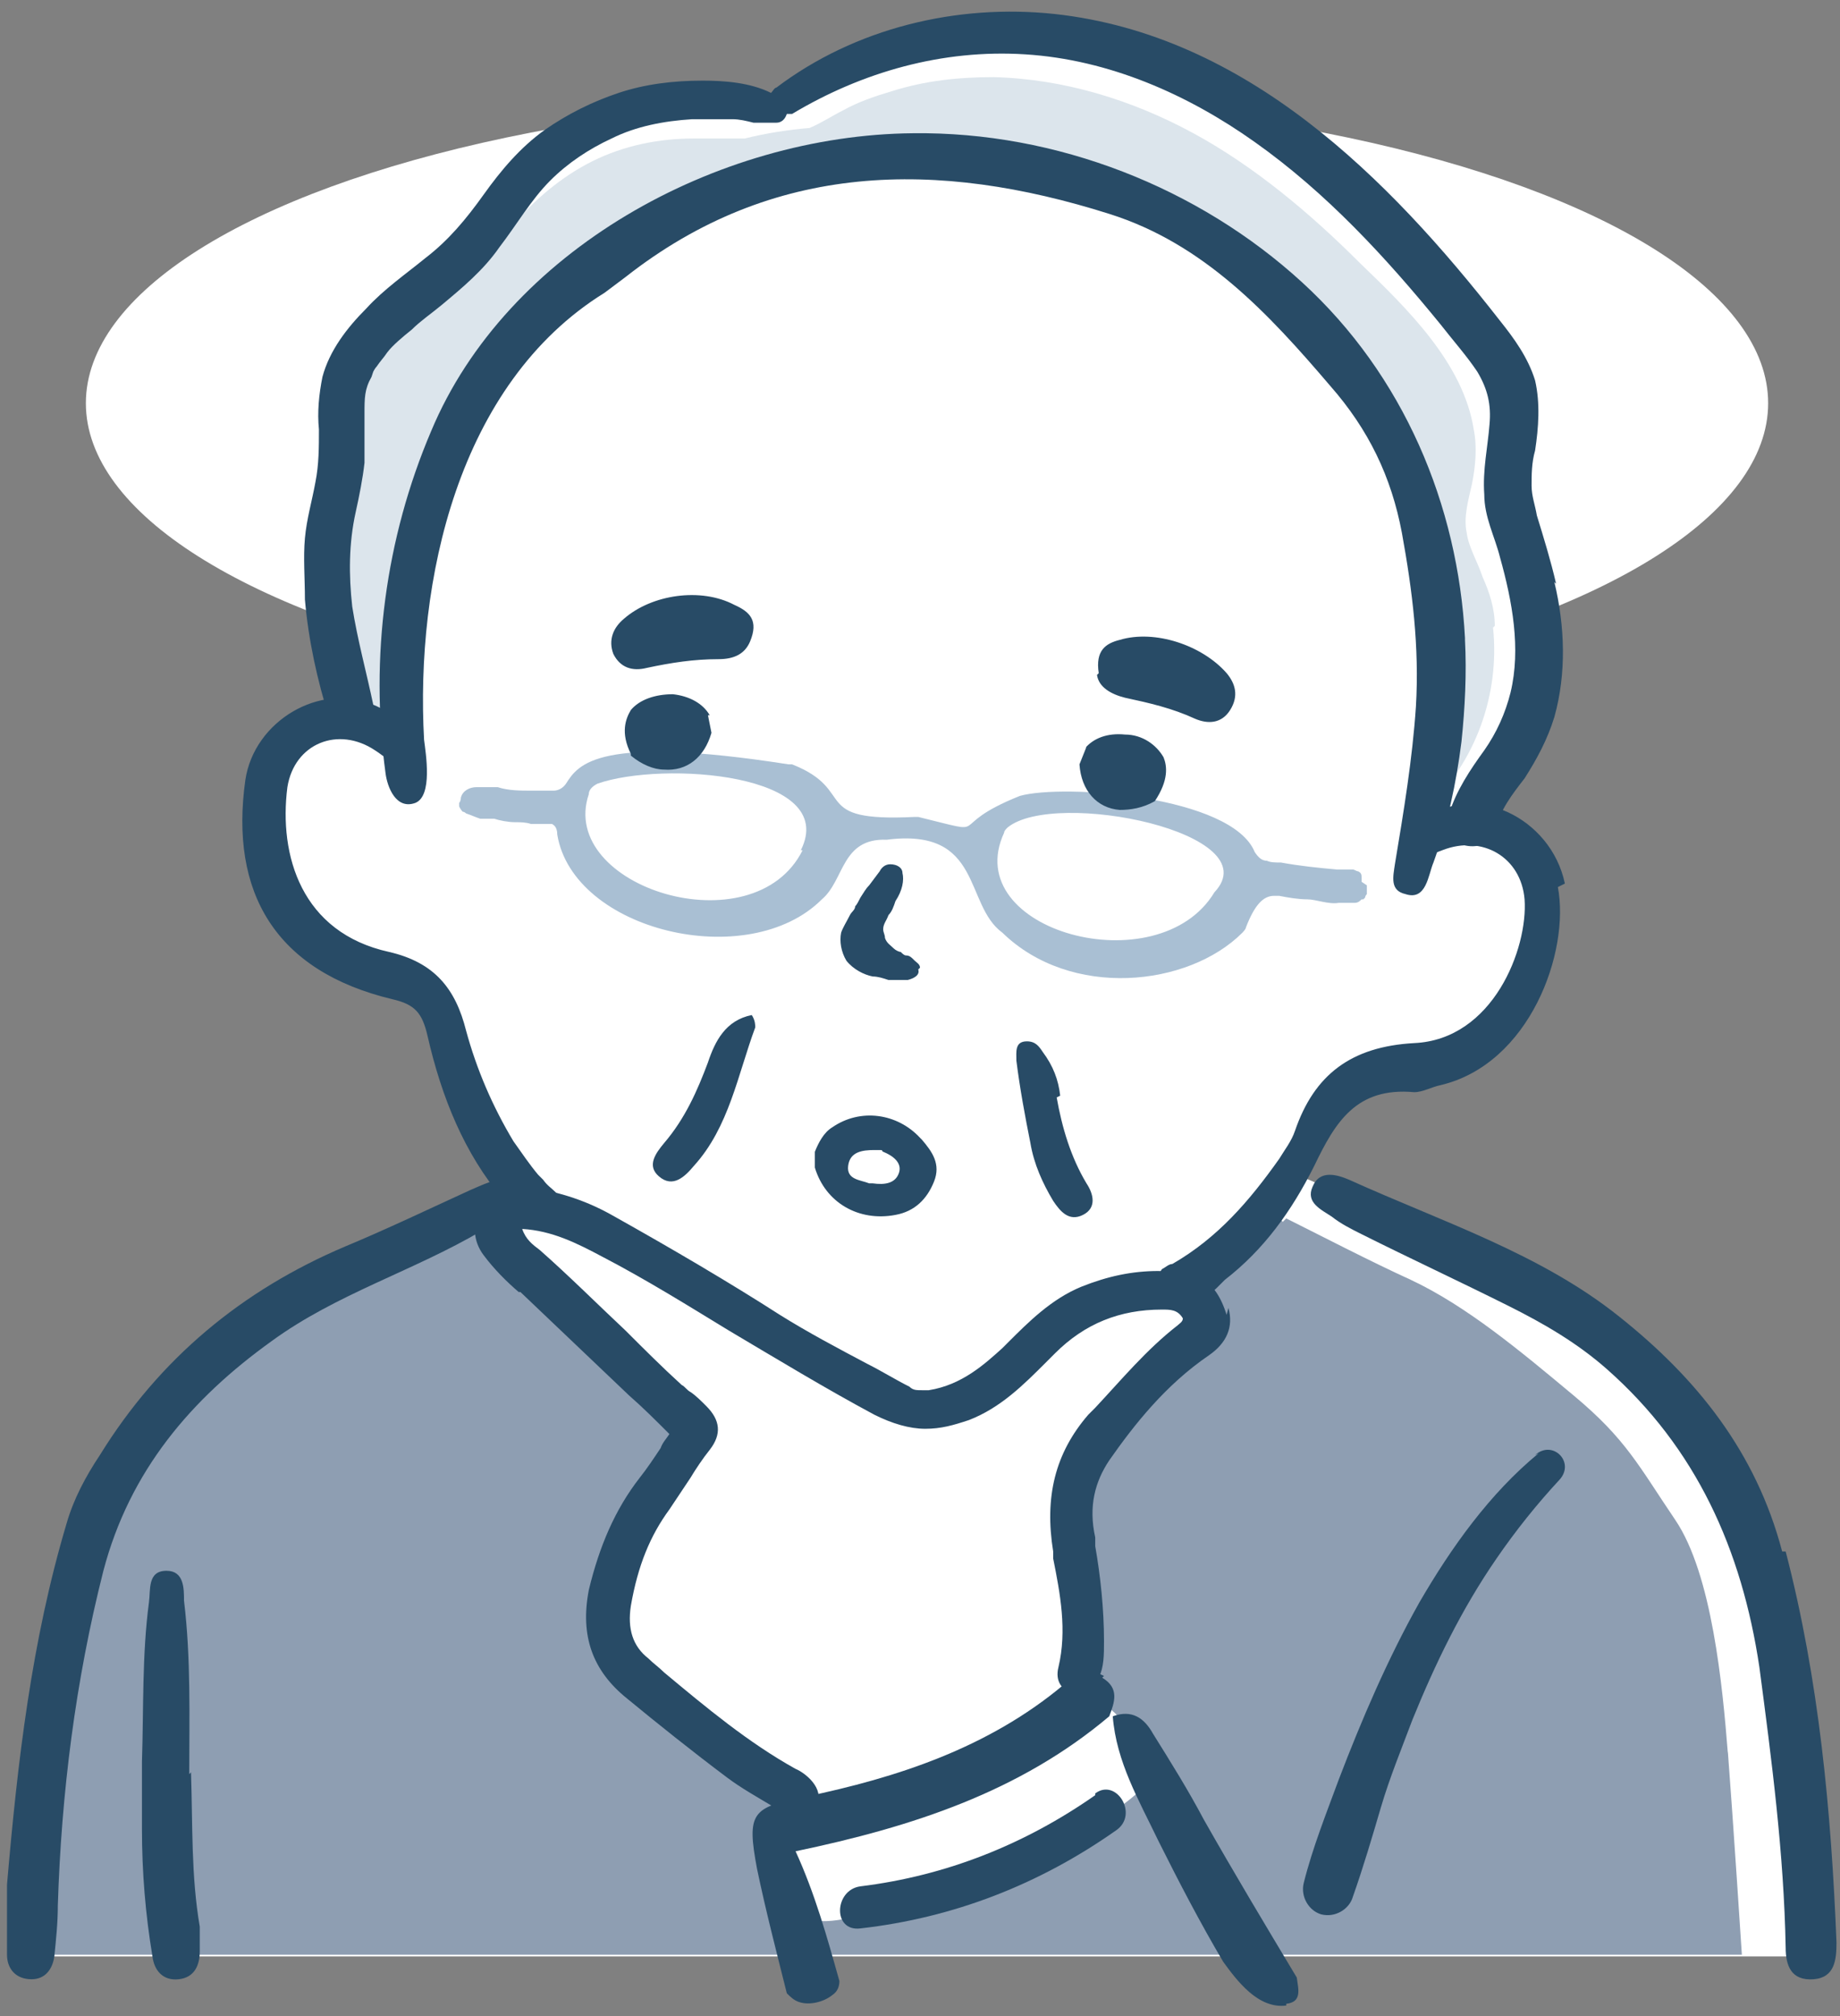 <svg xmlns="http://www.w3.org/2000/svg" viewBox="0 0 105 115"><rect x="0" y="0" width="105" height="115" fill="#808080" stroke="none"/><defs><style>.cls-1{fill:#fff}.cls-2{fill:#284b66}</style></defs><g id="Layer_2"><g id="_レイヤー_1"><ellipse class="cls-1" cx="52.9" cy="23" rx="48" ry="17.5"/><g id="_おじいちゃん_x3000_眼鏡"><path id="_白" class="cls-1" d="M101.6 94.8c-.5-3.9 0-6.7-2.2-9.9s-3.5-6.5-8.2-8.9-5.6-3.6-8.5-4.7c-1.1-.4-2.6-1.1-3.9-1.8-1.5-.9-3-1.8-4.6-2.4v-.2c.2-.6.5-1.3.8-1.9.1-.3.3-.6.4-.9l1.2-.9c.5-.4 1.1-.8 1.6-1.2.5-.4 1-.7 1.4-1.2 1.2-.2 2.3-.4 3.4-.9 1.6-.6 3-1.6 3.9-3 .5-.8.9-1.7 1.2-2.7l.3-.6V52c0-1-.3-1.9-.9-2.6-.4-.9-1-1.5-1.8-2.4-.3-.4-.6-.8-.7-1.2.4-.5.7-1.2 1-1.8.5-1.1 1-2.3 1.3-3.4.3-1 .5-2.1.5-3.2.2-.5.2-1.2 0-2.1-.3-1.9-1-4.8-1.8-7.1.5-1.4.8-2.8.7-4.3-.1-2.1-1.1-4-2.5-5.4-.9-1.7-2.4-3.2-2.4-3.2s-7.8-7.1-10.6-9c-2.8-2-5.1-3.2-7.6-3.9-2.6-.7-3.2-1.1-7-.7-2.2.2-3.5.4-4.8.5-.2 0-.3.1-.4.2-.4 0-.8.2-1.2.3-1.8.5-3.4 1.4-4.8 2.5-.9.4-1.8.6-2.8.7-.1 0-.2.2-.3.2-1.3-.2-2.6-.3-4-.2-1.9.2-4.1.6-5.6 2-1 .4-1.3.6-2.9 2.1-2.1 1.9-1.7 2-3.4 4.2-.2.3-.4.6-.6.8-.1.1-.2.2-.3.4L24 16.9c-1 .9-2.2 1.7-3.1 2.8-.5.5-.9 1.1-1.2 1.8-.3.7-.4 1.5-.4 2.2 0 .8-.1 1.6-.1 2.4v.2c-.1.4-.2.9-.4 1.3 0 1.6-.1 3.1-.2 4.7v.2c0 1.9 0 3.7.3 5.5.1.9.3 1.8.5 2.7-.2 0-.5 0-.7.2-.9.3-1.9.8-2.6 1.5-.2.1-.4.3-.5.4v.3c-.5.7-.7 1.6-.8 2.5 0 .7.1 1.4.3 2.1 0 .9.1 1.7.2 2.6 0 .2.1.5.2.7.1.2.2.5.3.7 1.1 1.2 2 2.9 3.4 3.7 1.3.8 3 .6 4.2 1.6.6.5 1.1 1.1 1.5 1.8.5 2 1.3 3.8 2.2 5.6.6 1.1 1.2 2.1 2 3.1 0 .1.2.2.3.3-.9.7-3.5 2-4 2.2-.7.2-5.3 2.6-8.6 4.2s-4.6 2.7-6.7 4.8c-2.1 2.1-2.9 3-4.3 5.7S3.1 93.6 2.7 98c-.4 4.5-1.3 13.6-1.3 13.6h101.5s-1.1-12.9-1.6-16.8z"/><g id="_塗り"><path d="M98.6 100c-.3-3.8-.9-10.2-3-13.3-2.1-3.1-2.8-4.6-5.8-7.1s-6.1-5.1-9.3-6.6c-2.2-1-5.3-2.6-7.1-3.5l-.2.2c-.2-.3-.6-.4-1-.1-1 .6-2 1.2-3 1.7-.7.3-1.5.7-1.7 1.5-.2.6 0 1.2.4 1.6.2.3.2.2.4.5-.1-.2 0 .2 0 .2v.9c0 .2 0 .5-.2.7-.7.4-1.3.9-1.9 1.4-.7.5-1.3 1.1-1.9 1.7-1.2 1.2-2.2 2.7-2.8 4.4-1.1 3.5.1 7.2 0 10.7v1.5c1.7.5 3.3 2.4 3.9 3.7.3.5.3 1.4-.1 1.8-2 2-5.1 3.3-7.7 4.4-2.9 1.2-6 2.5-9.1 3.1-1.9.4-3.3.3-4-1.8-.3-.9-.5-2.1-.3-3.1 0-.4.1-.7.3-1 .3-.7.5-.4.3-1.2-.9-.5-1.7-1.2-2.6-1.9-2.2-1.6-5.2-3.3-6.5-5.8v-.2c-.4-.7-.8-1.5-1-2.3-.4-2.2.7-4.5 2.4-6.1.7-1.5 1.7-3 2.9-4.1-2-1.6-3.9-3.4-5.7-5-2.5-2.3-6.5-4.9-6-8.7-1 .4-1.9.9-2.7 1.7-.8.4-1.8.9-2.8 1.5-3.8 2.2-5.2 2.5-8.7 5.1-3.5 2.7-3.9 2.4-5.9 5.2-2 2.8-2.1 3.3-3.2 6.2s-1.7 3.9-2.1 7.6c-.4 3.7-.8 6.6-.9 10.2s-.3 5.8-.3 5.8h97.7s-.5-7.7-.8-11.6z" fill="#8e9eb2"/><path d="M77.7 50.3v-.2c0-.2 0-.3-.2-.4-.1 0-.2-.1-.3-.1h-.9c-1.1-.1-2.1-.2-3.2-.4-.3 0-.6 0-.8-.1-.3 0-.5-.2-.7-.5-1.3-3.2-10.9-3.9-13.4-3.2-4.5 1.8-1.3 2.3-5.8 1.2h-.2c-6.1.3-3.2-1.5-7-3H45c-10.9-1.7-12 0-12.7 1.1-.2.3-.5.4-.7.4h-1.3c-.6 0-1.3 0-1.9-.2h-1.2c-.4 0-.8.2-.9.6 0 0 0 .2-.1.3v.2s.1.2.2.3c0 0 .1 0 .2.1-.1 0-.1 0 0 0 .3.1.5.2.8.3h.8c.3.1.8.2 1.2.2.3 0 .6 0 .9.1h1.2c.2.1.3.3.3.6.9 5.5 10.9 7.9 15.1 3.7 1.3-1.1 1.1-3.5 3.7-3.4 5.5-.7 4.4 3.7 6.6 5.3 3.9 3.8 10.6 3.1 13.7 0 0 0 .2-.2.2-.3.5-1.3 1-1.8 1.6-1.8h.3c.5.1 1.1.2 1.6.2s1.2.3 1.8.2h.9c.2 0 .3-.1.4-.2h.1l.1-.1s0-.1.1-.2v-.5zm-31.9-1.8c-2.8 5.6-14 2.1-12.2-3.2 0-.3.3-.5.5-.6 3.7-1.3 13.8-.6 11.6 3.8zm23.5 2.4c-3.2 5.3-14.6 2.2-12-3.4 0-.1.1-.2.2-.3 2.7-2.2 15 .3 11.8 3.7z" fill="#a9bfd3"/><path d="M85.3 35.7c0-1-.3-1.9-.7-2.8-.3-.9-.8-1.7-.9-2.5-.2-.9.1-1.9.3-2.8.2-1 .3-2.1.1-3.1-.6-3.8-3.8-6.9-6.5-9.5-2.8-2.8-6-5.5-9.5-7.4-3.5-1.9-7.4-3.1-11.4-3.2-2 0-3.9.2-5.8.8-1 .3-1.9.6-2.8 1.1-.6.3-1.2.7-1.9 1-1.2.1-2.5.3-3.7.6h-2.9c-2 0-4 .4-5.8 1.3-1.8.9-3.3 2.2-4.6 3.7-.6.8-1.2 1.6-1.8 2.3-.6.6-1.2 1.1-1.9 1.6s-1.3.8-2.1 1.3c-.7.5-1.4 1-2 1.6-1.5 1.6-1.7 3.6-1.9 5.7-.2 2.2-1 4.2-1.2 6.4-.2 2.1 0 4.2.7 6.2 0 .2.1.4.2.6 0 .5 0 .9.1 1.4 0 .7.8 1.2 1.5 1.2.5.2 1.2-.2 1.3-.7.1-.3.2-.6.2-1-.2-1.5-.2-2.9 0-4.6 0-.8.1-1.6.3-2.4 0-.4.1-.8.2-1.2 0-.4 0-.5.2-.9.4-1.6.9-3.1 1.6-4.6.1-.3.3-.7.5-1 0-.2.2-.4.3-.6 0 0 0-.1.1-.2v-.1c.4-.7.8-1.4 1.2-2 .4-.7.9-1.3 1.4-1.9.2-.3.5-.6.8-.9.1-.1.2-.3.4-.4l.1-.1.2-.2c1.1-1.1 2.2-2.1 3.5-3 .3-.2.6-.4 1-.7.2-.1.3-.2.5-.3h.1l.2-.1c.7-.4 1.4-.8 2.1-1.1 1.1-.6 2.3-1.1 3.5-1.5 4.2-2.8 10.2-2.9 15-2.3 5.6.6 11.2 3 15.7 6.4 5.2 3.9 8.5 9.1 9.8 15.4 1.1 5 .8 10.2-.3 15.2.2 0 .5-.1.7-.3 2.8-2.6 4.2-6.5 3.8-10.3z" fill="#dce5ec"/></g><g id="_アウトライン"><path class="cls-2" d="M39.7 82.7zM29.1 67.2c-.8 0-1.6.4-2.3.7-2.4 1.1-4.7 2.2-7.1 3.2-5.9 2.5-10.6 6.4-14 11.9-.8 1.2-1.5 2.5-1.9 3.9-2 6.7-2.8 13.6-3.4 20.6v4c0 .8.5 1.4 1.4 1.4.8 0 1.2-.6 1.3-1.3.1-1 .2-1.9.2-2.9.2-6.4 1-12.8 2.6-19.1 1.5-5.7 5-9.8 9.6-13.1 3.7-2.7 8.1-4 12-6.3.8-.4 1.5-.9 2.2-1.4.4-.3.5-.7.3-1.2s-.6-.6-1-.6zm72.6 21.3c-1.5-5.7-4.9-9.9-9.3-13.4-4.5-3.6-10.1-5.4-15.4-7.8-.7-.3-1.7-.6-2.1.4-.4.9.5 1.3 1.1 1.7.5.4 1.1.7 1.7 1 2.8 1.4 5.6 2.7 8.4 4.1 2 1 3.9 2.1 5.6 3.6 5.1 4.5 7.7 10.3 8.7 17 .7 5.3 1.4 10.6 1.5 16 0 1 .3 1.9 1.6 1.8 1.2-.1 1.3-1.1 1.3-2.1-.3-7.5-1-15-2.9-22.3z"/><path class="cls-2" d="M10.8 101.2c0-3.3.1-6.6-.3-9.9 0-.7 0-1.7-1-1.7-1.1 0-.9 1.1-1 1.8-.4 3-.3 6.1-.4 9.1v3.8c0 2.5.2 4.9.6 7.3.1.8.6 1.4 1.5 1.3s1.2-.8 1.2-1.6v-1.4c-.5-2.9-.4-5.8-.5-8.8zm77-18.3c-2.8 2.3-5 5.4-6.8 8.5-1.8 3.2-3.3 6.7-4.6 10.1-.7 1.9-1.5 3.9-2 5.9-.2.8.3 1.6 1 1.8.8.2 1.6-.3 1.8-1 .6-1.7 1.1-3.4 1.6-5.1s1.2-3.4 1.8-5c1.3-3.2 2.8-6.3 4.8-9.2 1.1-1.6 2.3-3.1 3.6-4.5.9-1-.4-2.3-1.4-1.4zM63 95.6c-.9-.5-1.6 0-2.3.5-4.3 3.6-9.5 5.3-14.8 6.4-3 .6-3.3.9-2.7 4.1.5 2.4 1.1 4.7 1.7 7.1.2.2.4.4.7.5.6.2 1.4 0 1.9-.4.3-.2.4-.5.4-.8-.7-2.5-1.4-5-2.5-7.4 6.7-1.4 12.8-3.4 17.9-7.7.3-.8.6-1.6-.4-2.2zm2.8.9zm7.6 17.8c.9-.1.7-.8.6-1.5-1.8-3-3.6-6-5.3-9-.9-1.7-1.9-3.3-2.9-4.9-.5-.9-1.2-1.4-2.3-1 .2 2.6 1.5 4.8 2.6 7.1 1.2 2.4 2.4 4.7 3.7 6.9.8 1.1 2 2.7 3.6 2.5z"/><path class="cls-2" d="M62.5 102.4c-4 2.8-8.5 4.6-13.4 5.2-1.5.2-1.6 2.6 0 2.4 5.3-.6 10.2-2.5 14.6-5.6 1.3-.9 0-3-1.2-2.1zM70 75c-.3-.9-.8-2.1-2.2-2.3-.6 0-1.2-.2-1.7-.2-1.5 0-2.9.3-4.4.9-1.7.7-3 2-4.2 3.2l-.3.3c-1 .9-2.3 2.1-4.2 2.4h-.4c-.3 0-.5 0-.7-.2-.8-.4-1.6-.9-2.4-1.3-1.7-.9-3.4-1.8-5-2.8-2.8-1.8-6.2-3.8-9.6-5.7-1.6-.9-3.3-1.4-5-1.6h-.6c-.5 0-1.3 0-1.8 1-.6 1.1-.5 2.1.1 2.9.6.8 1.3 1.5 2 2.1h.1c2.1 2 4.2 4 6.2 5.9.8.7 1.5 1.4 2.3 2.2-.2.3-.4.5-.5.8-.4.6-.8 1.2-1.2 1.7-1.4 1.8-2.3 3.9-2.9 6.4-.5 2.6.2 4.6 2.2 6.2 1.7 1.4 3.7 3 5.7 4.5.8.6 1.7 1.1 2.7 1.7.4.2.7.3 1 .3.5 0 1.2 0 1.4-.4.5-1-.7-1.9-1.2-2.1-2.7-1.5-5.1-3.5-7.5-5.5-.3-.3-.6-.5-.9-.8-.9-.7-1.2-1.7-1-3 .4-2.3 1.1-4 2.2-5.5l1.2-1.8c.3-.5.7-1.1 1.1-1.6.7-.9.6-1.7-.2-2.5-.3-.3-.6-.6-.9-.8-.2-.1-.3-.3-.5-.4-1.1-1-2.2-2.1-3.2-3.1-1.6-1.5-3.2-3.1-4.9-4.6-.4-.3-.8-.6-1-1.2 1.7.1 3.1.8 4.6 1.6 2.5 1.3 4.9 2.8 7.2 4.2 2.7 1.6 5.5 3.3 8.3 4.8 1 .5 2 .8 2.9.8s1.6-.2 2.5-.5c1.8-.7 3.1-2 4.4-3.3l.5-.5c1.7-1.7 3.7-2.5 6.1-2.5.5 0 .9 0 1.2.5 0 .2-.2.3-.3.4-1.8 1.4-3.2 3.1-4.7 4.7l-.4.4c-1.9 2.2-2.5 4.7-2 7.8v.4c.4 2 .8 4.1.3 6.2-.2.8.2 1.3.8 1.5h.3c.5 0 .9-.3 1.2-.9.3-.6.3-1.3.3-2.1 0-1.8-.2-3.7-.5-5.4v-.5c-.4-1.8 0-3.2.8-4.4 1.4-2 3.2-4.3 5.7-6 1-.7 1.4-1.6 1.1-2.7z"/><path class="cls-2" d="M40.4 60.6c-.6 1.6-1.3 3.2-2.5 4.6-.5.6-1 1.3-.3 1.9.8.7 1.5 0 2-.6 2-2.2 2.5-5.2 3.5-7.9 0-.1 0-.4-.2-.7-1.5.3-2.1 1.5-2.5 2.7zm20.1 1.9c-.1-.9-.4-1.7-1-2.5-.2-.3-.4-.6-.9-.6-.7 0-.6.6-.6 1.1.2 1.6.5 3.2.8 4.7.2 1.2.7 2.3 1.3 3.3.4.6.9 1.2 1.7.8.8-.4.6-1.2.2-1.8-.9-1.5-1.4-3.2-1.7-4.9zm-8-7.3c0-.2-.2-.3-.3-.4-.2-.2-.3-.3-.5-.3-.1 0-.2-.1-.3-.2-.1 0-.3-.1-.4-.2-.2-.2-.4-.3-.5-.6 0-.2-.1-.3-.1-.5 0-.3.2-.5.3-.8.2-.2.3-.5.4-.8.4-.6.5-1.2.4-1.6 0-.3-.3-.5-.7-.5-.3 0-.5.2-.6.4l-.6.8c-.2.2-.3.4-.5.7-.1.2-.2.4-.3.5 0 .2-.2.3-.3.5-.2.4-.4.7-.5 1-.1.5 0 1.1.3 1.6.4.5 1 .8 1.5.9.3 0 .6.1.9.2h1.1c.4-.1.7-.3.6-.6zm-12-14.4c-.4-.7-1.2-1.1-2.1-1.2-1 0-1.9.3-2.4.9-.3.5-.6 1.3 0 2.5v.1c.6.5 1.3.8 1.9.8 1.3.1 2.3-.7 2.7-2.1l-.2-1zm21.4 1.9c.5-.6 1.3-.9 2.3-.8 1 0 1.8.6 2.2 1.3.2.5.3 1.3-.5 2.5-.7.4-1.4.5-2 .5q-.4 0 0 0c-1.3-.1-2.2-1.1-2.3-2.6l.4-1zm-19.1-6.1c.5-1.2 0-1.7-.9-2.1-1.9-1-4.7-.6-6.3.8-.6.5-.9 1.2-.6 2 .4.8 1.1 1 1.9.8 1.4-.3 2.7-.5 4.1-.5.9 0 1.5-.3 1.8-1zm19.9 1.8c-.2-1.3.4-1.7 1.2-1.9 2-.6 4.7.3 6.1 1.9.5.6.7 1.3.2 2.1-.5.8-1.3.8-2 .5-1.3-.6-2.6-.9-4-1.2-.8-.2-1.5-.6-1.6-1.3zM52.5 64.9c-1.3-1.4-3.4-1.7-5-.6-.5.3-.8.9-1 1.4v.9c.6 2 2.5 3.1 4.6 2.7 1.1-.2 1.8-.9 2.2-1.9.4-1-.1-1.7-.7-2.4zm-1.2 2c-.2.6-.8.7-1.5.6h-.2c-.5-.2-1.3-.2-1.2-1 .1-.8.8-.9 1.5-.9s.3 0 .5.1c.5.2 1.1.6.9 1.2zM32 69v-.4s0-.2-.1-.3c0-.1-.1-.2-.2-.3-.2-.2-.5-.4-.7-.7l-.3-.3c-.5-.6-.9-1.2-1.4-1.9-1.2-2-2.1-4.1-2.7-6.3-.6-2.4-1.8-3.9-4.4-4.5-5-1.1-6.3-5.5-5.8-9.4.4-2.5 2.9-3.5 5-2.1.5.3 1.1 1 1.7.4.7-.7 0-1.4-.4-2-.4-.5-.9-.8-1.4-1-3-1.3-6.8.9-7.3 4.3-.9 6.4 1.7 10.9 8.4 12.5 1.3.3 1.7.8 2 2.1.8 3.5 2.1 6.7 4.3 9.3 1-.1 2.2 0 3.2.4zm57.3-18.6c-.8-3.8-5.2-5.8-7.9-3.7-.6.5-1.3 1-.8 1.8.5.7 1.1.2 1.7 0 2.3-.9 4.5.4 4.7 2.8.2 2.8-1.8 8-6.3 8.2-3.6.2-5.7 1.8-6.8 5-.2.6-.6 1.1-.9 1.6-1.7 2.4-3.5 4.5-6.1 6-.2 0-.4.2-.6.3 0 0-.1.2-.2.2 0 .1-.1.3-.1.4v.3c0 .1 0 .3.1.4 0 .2.2.3.4.4.1 0 .3.1.4.1h.4s.2 0 .3-.1h.1c.3 0 .6 0 .9-.1.1 0 .2-.2.4-.2.2-.1.4-.3.5-.4l.2-.2.2-.2c2.2-1.7 3.8-3.9 5.1-6.5 1.2-2.5 2.4-4.5 5.7-4.2.5 0 1-.3 1.5-.4 5.1-1.2 7.4-7.6 6.7-11.3z"/><path class="cls-2" d="M83.6 36.4c-.4-7.6-3.5-15-9.3-20.3-5.9-5.4-14-8.6-22.2-8.5-11.2.1-23.2 6.7-27.5 17-2.6 6.1-3.5 12.9-2.6 19.5.1.8.6 2.1 1.7 1.7 1-.4.6-2.8.5-3.6-.5-9 1.9-20.3 10.3-25.5l1.2-.9c8.4-6.6 17.8-6.7 27.6-3.6 5.4 1.7 9.1 5.7 12.6 9.8 2.2 2.5 3.5 5.2 4.1 8.4.6 3.3 1 6.5.8 9.9-.2 3-.7 6-1.2 9-.1.7-.3 1.5.6 1.7 1.2.4 1.3-1.1 1.6-1.8.8-2.2 1.3-4.5 1.6-6.9.2-1.9.3-3.9.2-5.8z"/><path class="cls-2" d="M88.8 33.3c-.3-1.3-.7-2.6-1.1-3.9-.1-.6-.3-1.1-.3-1.7 0-.6 0-1.3.2-2 .2-1.3.3-2.7 0-4-.4-1.3-1.2-2.4-2-3.4C79.2 10.1 71.1 2 60.2.8 54.6.2 48.8 1.6 44.3 5c-.1 0-.2.2-.3.3-1.2-.6-2.7-.7-3.9-.7-1.7 0-3.3.2-4.8.7-1.5.5-2.9 1.2-4.2 2.1-1.4 1-2.5 2.3-3.5 3.7-1 1.4-2 2.6-3.3 3.6-1.1.9-2.4 1.8-3.4 2.9-1.1 1.1-2.1 2.4-2.5 3.9-.2 1-.3 2-.2 3 0 1 0 2-.2 3-.2 1.1-.5 2.1-.6 3.2-.1 1.1 0 2.3 0 3.5.2 2.3.7 4.6 1.4 6.8.2.6 1 .9 1.6.7.6-.2 1-.8.9-1.5-.4-1.9-.9-3.7-1.2-5.6-.2-1.8-.2-3.6.2-5.4.2-.9.4-1.9.5-2.8v-2.8c0-.9 0-1.4.4-2.1l.1-.3s.1-.2.2-.3c.2-.3.4-.5.6-.8.3-.4.9-.9 1.4-1.3.5-.5 1.1-.9 1.7-1.4 1.2-1 2.4-2 3.3-3.3 1-1.3 1.8-2.7 2.9-3.8 1-1 2.2-1.8 3.5-2.4 1.4-.7 3-1 4.6-1.1h2.3c.4 0 .8.1 1.2.2h1.3c.3 0 .5-.2.6-.5h.3c4-2.4 8.6-3.7 13.3-3.4 4.8.3 9.3 2.3 13.1 5 4.1 2.9 7.5 6.6 10.6 10.4.7.9 1.5 1.8 2.1 2.7.6 1 .8 1.9.7 3-.1 1.3-.4 2.6-.3 4 0 1.3.6 2.4.9 3.6.7 2.5 1.2 5.2.6 7.7-.3 1.2-.8 2.3-1.5 3.3-.8 1.1-1.6 2.3-2 3.6-.2.7 0 1.5.8 1.8.7.2 1.6 0 1.8-.8.3-1.2 1-2.1 1.7-3 .7-1.1 1.3-2.2 1.7-3.5.7-2.5.6-5.2 0-7.7z"/></g></g></g></g></svg>